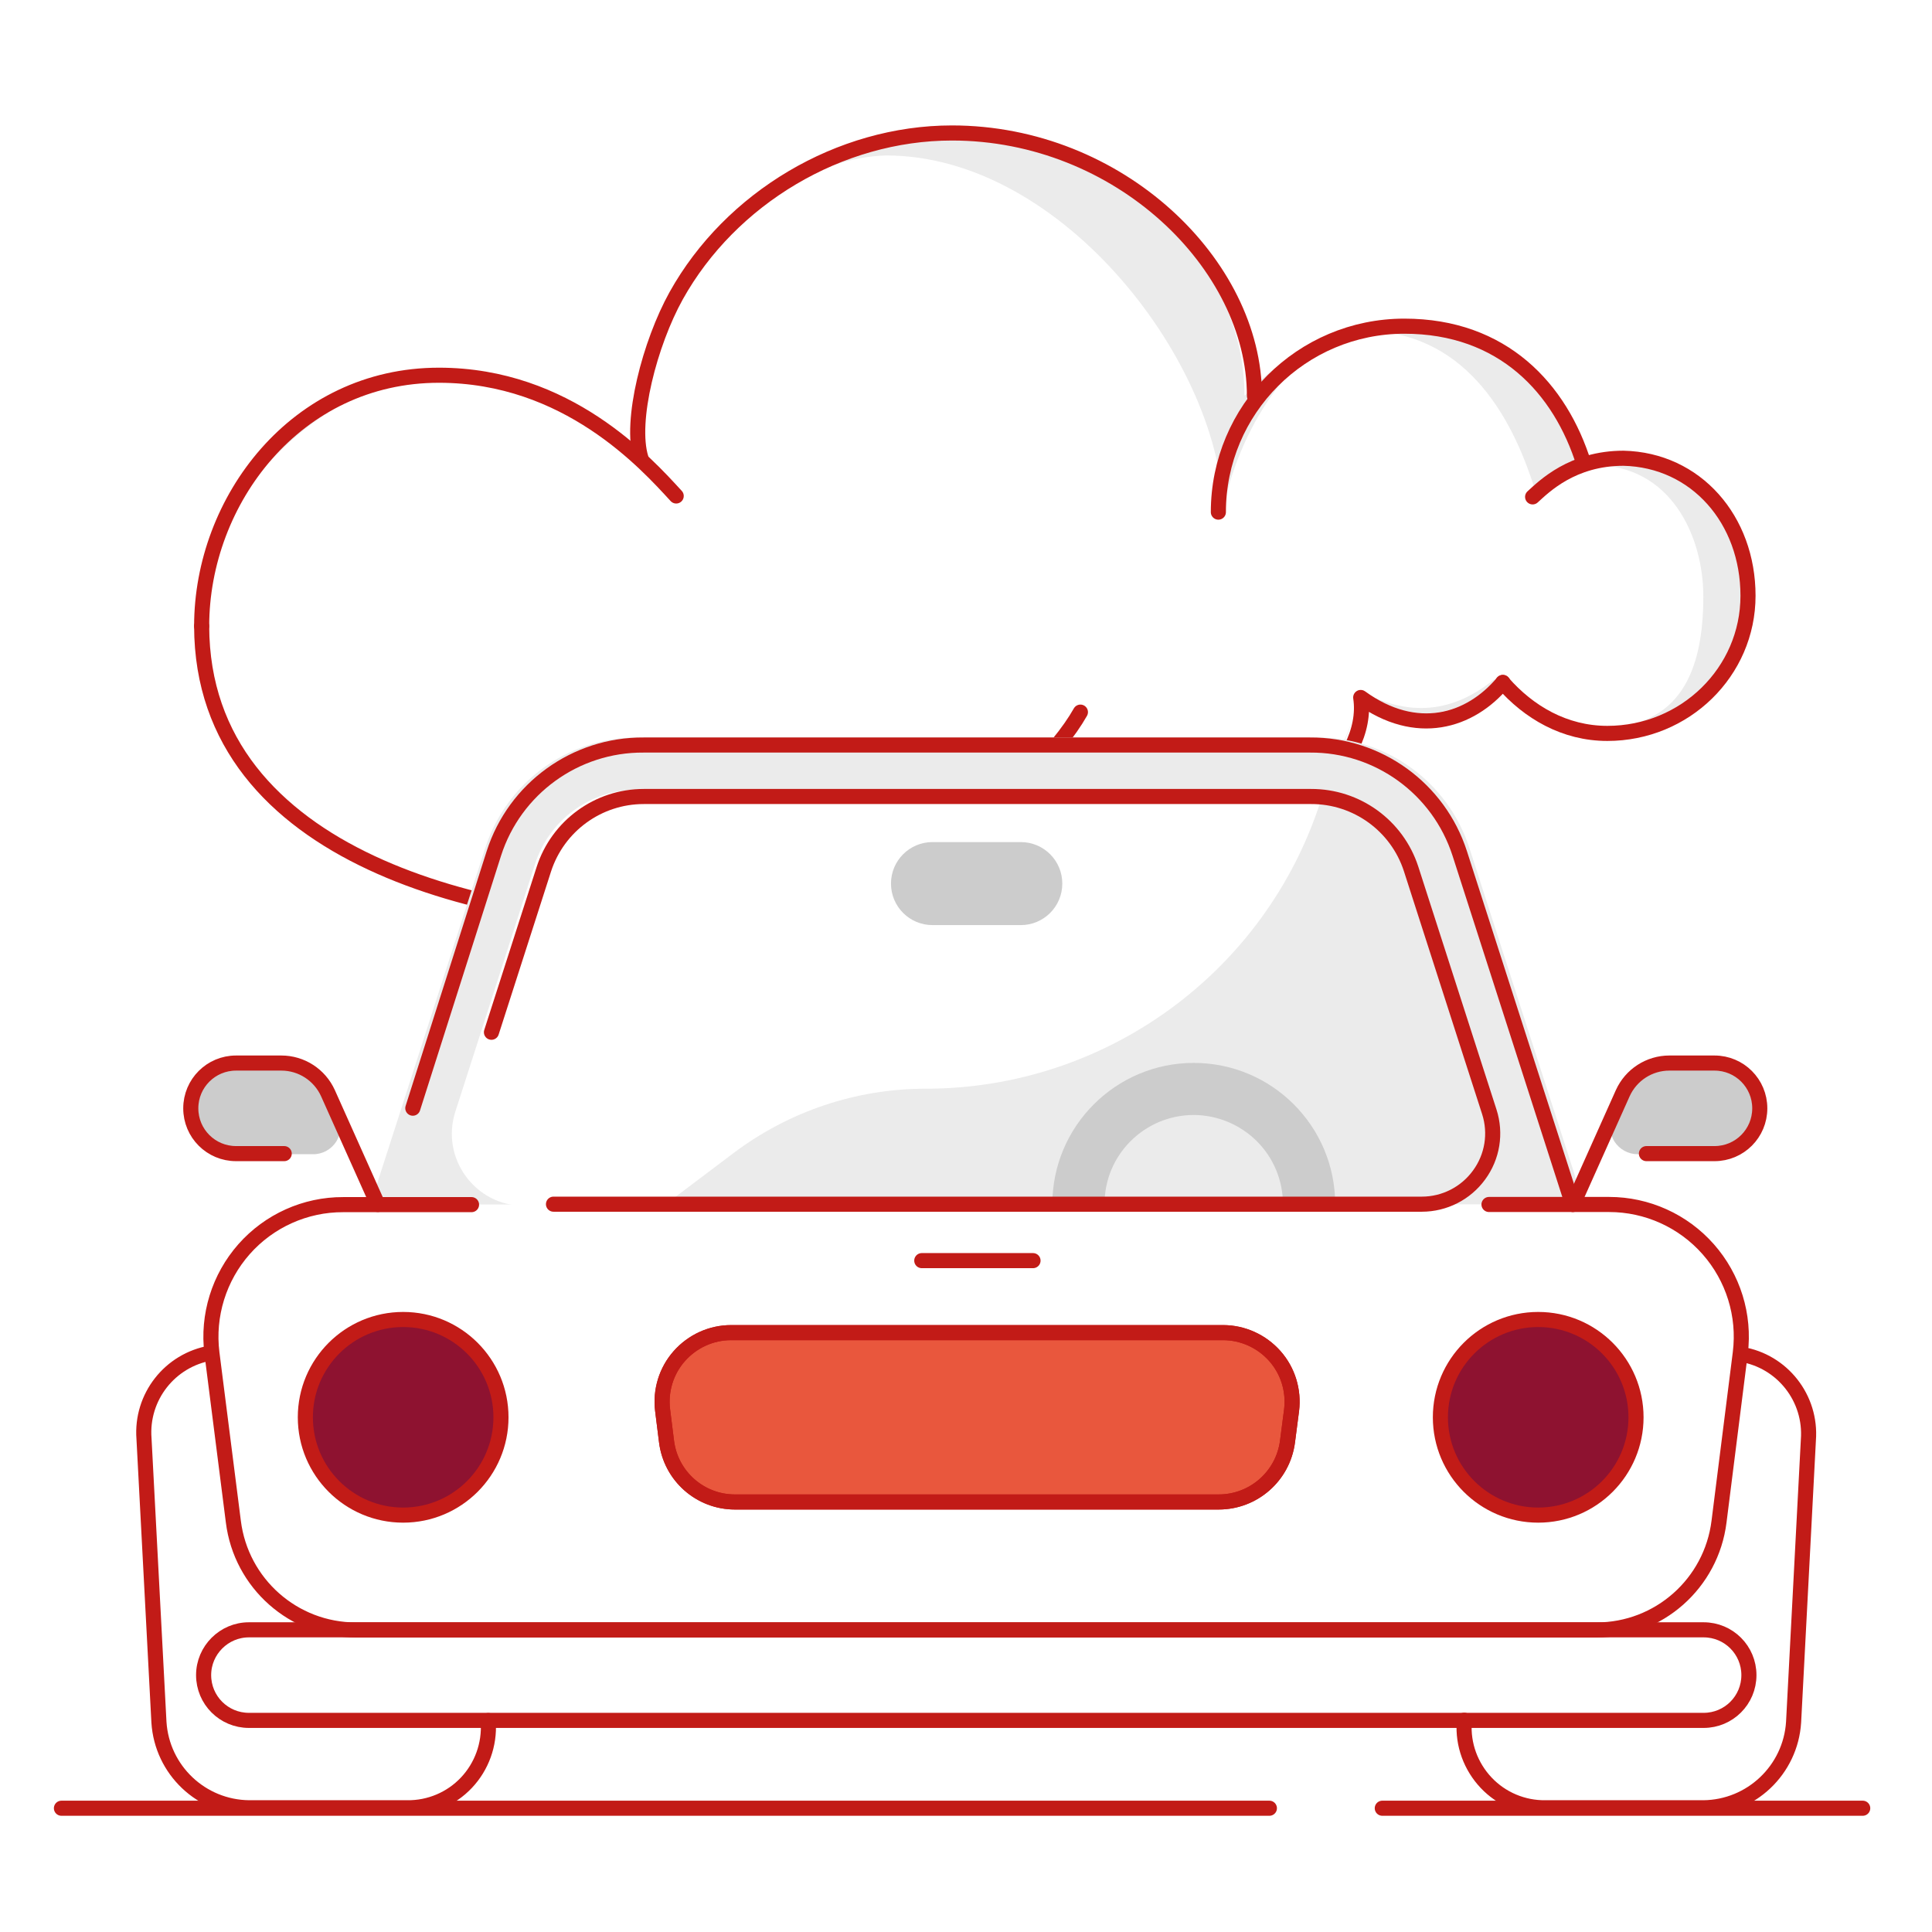 <?xml version="1.0" encoding="utf-8"?>
<!-- Generator: Adobe Illustrator 24.3.0, SVG Export Plug-In . SVG Version: 6.00 Build 0)  -->
<svg version="1.1" xmlns="http://www.w3.org/2000/svg" xmlns:xlink="http://www.w3.org/1999/xlink" x="0px" y="0px"
	 viewBox="0 0 128 128" style="enable-background:new 0 0 128 128;" xml:space="preserve">
<style type="text/css">
	.st0{fill:#EBEBEB;}
	.st1{fill:none;stroke:#C21B17;stroke-miterlimit:10;}
	.st2{fill:none;stroke:#C21B17;stroke-linecap:round;stroke-linejoin:round;stroke-miterlimit:10;}
	.st3{fill-rule:evenodd;clip-rule:evenodd;fill:#79E893;}
	.st4{fill-rule:evenodd;clip-rule:evenodd;fill:#FFFFFF;}
	.st5{fill-rule:evenodd;clip-rule:evenodd;fill:#E9573D;}
	.st6{fill-rule:evenodd;clip-rule:evenodd;fill:#EBEBEB;}
	.st7{fill-rule:evenodd;clip-rule:evenodd;fill:none;stroke:#C21B17;stroke-miterlimit:10;}
	
		.st8{fill-rule:evenodd;clip-rule:evenodd;fill:none;stroke:#C21B17;stroke-linecap:round;stroke-linejoin:round;stroke-miterlimit:10;}
	.st9{fill-rule:evenodd;clip-rule:evenodd;fill:#CCCCCC;}
	.st10{fill-rule:evenodd;clip-rule:evenodd;fill:#437F4F;}
	.st11{fill:none;stroke:#C21B17;stroke-linecap:round;stroke-linejoin:round;}
	.st12{fill-rule:evenodd;clip-rule:evenodd;fill:#C21B17;}
	.st13{fill-rule:evenodd;clip-rule:evenodd;fill:#8E1230;}
	.st14{fill:#FFFFFF;}
	.st15{fill:none;stroke:#C21B17;stroke-linecap:round;}
	.st16{fill:#FFFFFF;stroke:#C21B17;stroke-linecap:round;}
	.st17{fill:#C21B17;}
	.st18{fill:#CCCCCC;stroke:#C21B17;}
	.st19{fill:#E9573D;stroke:#C21B17;}
	.st20{fill:#CCCCCC;}
	.st21{fill:none;stroke:#C21B17;}
	.st22{fill:#E9573D;}
	.st23{fill-rule:evenodd;clip-rule:evenodd;fill:#64AF73;}
	.st24{fill-rule:evenodd;clip-rule:evenodd;fill:#FFFFFF;stroke:#C21B17;}
	.st25{fill-rule:evenodd;clip-rule:evenodd;fill:#6E6F72;}
	.st26{fill:none;stroke:#C21B17;stroke-width:0.75;stroke-linecap:round;stroke-linejoin:round;}
	.st27{fill:#752127;}
	.st28{fill:#8E1230;}
	.st29{opacity:0.1;fill:#010101;enable-background:new    ;}
	.st30{fill:#6E6F72;}
	.st31{fill:#E9573D;stroke:#C21B17;stroke-linecap:round;stroke-linejoin:round;stroke-miterlimit:10;}
	.st32{fill:none;stroke:#C21B17;stroke-linecap:round;stroke-miterlimit:10;}
	.st33{fill:#64AF73;}
	.st34{fill:#437F4F;}
	.st35{fill:#79E893;}
	.st36{fill:#FFFFFF;stroke:#C21B17;stroke-linecap:round;stroke-linejoin:round;}
	.st37{fill:#79E893;stroke:#C21B17;stroke-linecap:round;stroke-linejoin:round;}
	.st38{fill:#C42F2D;}
	.st39{fill:#8E1230;stroke:#C21B17;stroke-linecap:round;stroke-linejoin:round;stroke-miterlimit:10;}
	.st40{fill:none;stroke:#EBEBEB;stroke-linecap:round;stroke-linejoin:round;stroke-miterlimit:10;}
	.st41{fill:none;stroke:#C21B17;stroke-width:0.948;stroke-linecap:round;stroke-linejoin:round;}
	.st42{fill:none;stroke:#C21B17;stroke-width:1.083;stroke-linecap:round;stroke-linejoin:round;}
	.st43{fill:none;stroke:#C21B17;stroke-width:0.957;stroke-linecap:round;stroke-linejoin:round;}
	.st44{fill:none;stroke:#C21B17;stroke-width:0.92;stroke-linecap:round;stroke-linejoin:round;}
	.st45{fill:none;stroke:#C21B17;stroke-width:0.882;stroke-linecap:round;stroke-linejoin:round;}
	.st46{fill:none;stroke:#20252B;stroke-width:0.998;stroke-linecap:round;stroke-linejoin:round;}
	.st47{fill:none;stroke:#EBEBEB;stroke-width:0.95;stroke-linecap:round;stroke-linejoin:round;stroke-miterlimit:10;}
	.st48{fill:#EBEBEB;stroke:#EAEAEA;stroke-linecap:round;stroke-linejoin:round;stroke-miterlimit:10;}
	.st49{fill:none;}
	.st50{fill:#EAEAEA;}
	.st51{fill:#CCCCCC;stroke:#C21B17;stroke-linecap:round;stroke-linejoin:round;}
	.st52{fill:none;stroke:#6E6F72;stroke-linecap:round;stroke-linejoin:round;}
	.st53{fill:#ECECEC;}
	.st54{fill:none;stroke:#C21B17;stroke-width:0.72;stroke-linecap:round;stroke-linejoin:round;}
	.st55{fill:#752127;stroke:#C21B17;stroke-linecap:round;stroke-linejoin:round;}
	.st56{fill:none;stroke:#C21B17;stroke-linejoin:round;}
	.st57{fill:none;stroke:#C21B17;stroke-width:0.81;stroke-linejoin:round;}
	.st58{fill:#C21B17;stroke:#C21B17;stroke-linecap:round;stroke-linejoin:round;}
	.st59{fill:#F1644A;}
	.st60{fill:#F4F4F4;}
	.st61{fill:#D8D8D8;}
	.st62{fill:none;stroke:#C21B17;stroke-width:0.816;stroke-linecap:round;stroke-linejoin:round;stroke-miterlimit:10;}
	.st63{fill:#2DAB66;}
	.st64{fill:none;stroke:#C21B17;stroke-width:0.958;stroke-linecap:round;stroke-miterlimit:10;}
	.st65{fill:none;stroke:#C21B17;stroke-width:0.7;stroke-linecap:round;stroke-linejoin:round;}
	.st66{fill:none;stroke:#C21B17;stroke-width:0.61;stroke-linecap:round;stroke-linejoin:round;}
	.st67{fill:#FFFFFF;stroke:#C21B17;}
	.st68{fill:none;stroke:#C21B17;stroke-width:0.75;stroke-linecap:round;stroke-linejoin:round;stroke-dasharray:2.03;}
	.st69{fill:none;stroke:#C21B17;stroke-width:0.4;stroke-linecap:round;stroke-linejoin:round;}
	.st70{fill:none;stroke:#E9573D;stroke-width:0.35;stroke-linecap:round;stroke-linejoin:round;}
	.st71{fill:#F0654A;}
	.st72{fill:#2DAB66;stroke:#C21B17;stroke-miterlimit:10;}
	.st73{fill:#FFFFFF;stroke:#C21B17;stroke-miterlimit:10;}
	.st74{fill:none;stroke:#EBEBEB;stroke-width:1.5;stroke-linecap:round;stroke-linejoin:round;}
	.st75{fill:#C21B17;stroke:#C21B17;stroke-width:0.25;stroke-linecap:round;stroke-linejoin:round;}
	.st76{fill:none;stroke:#C21B17;stroke-width:1.07;stroke-linecap:round;stroke-linejoin:round;}
	.st77{fill:none;stroke:#C21B17;stroke-width:0.98;stroke-linecap:round;stroke-linejoin:round;}
	.st78{fill:#8E1230;stroke:#C21B17;stroke-linecap:round;stroke-linejoin:round;}
	.st79{fill:#EEEEEE;}
	.st80{fill:none;stroke:#EAEAEA;stroke-linecap:round;stroke-linejoin:round;stroke-miterlimit:10;}
	.st81{fill:none;stroke:#C21B17;stroke-width:0.97;stroke-linecap:round;stroke-linejoin:round;}
	.st82{clip-path:url(#SVGID_2_);}
	.st83{fill:#C5291D;}
	.st84{fill:#B1B1B1;}
	.st85{fill:none;stroke:#C21B17;stroke-linecap:square;stroke-linejoin:round;}
	.st86{fill:none;stroke:#C21B17;stroke-linecap:round;stroke-linejoin:round;stroke-dasharray:2.01;}
	.st87{fill:none;stroke:#C21B17;stroke-linecap:round;stroke-linejoin:round;stroke-dasharray:2;}
	
		.st88{opacity:0.5;fill:none;stroke:#CCCCCC;stroke-width:1.14;stroke-linecap:round;stroke-linejoin:round;enable-background:new    ;}
	
		.st89{opacity:0.49;fill:none;stroke:#CCCCCC;stroke-width:0.89;stroke-linecap:round;stroke-linejoin:round;enable-background:new    ;}
	.st90{fill:none;stroke:#C21B17;stroke-width:0.85;stroke-linecap:round;stroke-linejoin:round;}
	.st91{fill:none;stroke:#C21B17;stroke-width:1.5;stroke-linecap:round;stroke-linejoin:round;}
	.st92{fill:none;stroke:#C21B17;stroke-width:1.14;stroke-linecap:round;stroke-linejoin:round;}
	.st93{fill:none;stroke:#C21B17;stroke-width:0.75;}
	.st94{fill:none;stroke:#C21B17;stroke-width:1.14;}
	.st95{fill:none;stroke:#C21B17;stroke-width:0.92;stroke-linecap:round;stroke-linejoin:round;}
	.st96{opacity:0.38;fill:#EBEBEB;enable-background:new    ;}
	.st97{fill:none;stroke:#E9573D;stroke-width:0.72;}
	.st98{fill:#CCCCCC;stroke:#C21B17;stroke-width:0.95;}
	.st99{fill:#FFFFFF;stroke:#C21B17;stroke-width:0.95;}
	.st100{fill:none;stroke:#C21B17;stroke-width:0.99;}
	.st101{fill:none;stroke:#C21B17;stroke-width:1.08;stroke-linecap:round;stroke-linejoin:round;}
	.st102{fill:#FFFFFF;stroke:#C21B17;stroke-width:0.72;}
	.st103{fill:none;stroke:#C21B17;stroke-width:1.002;}
	.st104{fill:#EBEBEB;stroke:#C21B17;}
	.st105{fill:none;stroke:#C21B17;stroke-width:0.84;stroke-linecap:round;stroke-linejoin:round;}
	.st106{fill:none;stroke:#C21B17;stroke-width:1.32;stroke-linecap:round;stroke-linejoin:round;}
	.st107{fill:none;stroke:#C21B17;stroke-width:0.9;stroke-linecap:round;stroke-linejoin:round;}
	.st108{fill:none;stroke:#C21B17;stroke-linecap:round;stroke-linejoin:round;stroke-dasharray:1.04,2.09;}
	.st109{fill:#CCCCCC;stroke:#C21B17;stroke-miterlimit:10;}
	.st110{fill:#EBEBEB;stroke:#C21B17;stroke-miterlimit:10;}
	.st111{fill:#EBEBEB;stroke:#C21B17;stroke-linecap:round;stroke-linejoin:round;}
	.st112{fill:#FFFFFF;stroke:#C21B17;stroke-linecap:round;stroke-miterlimit:10;}
	.st113{fill:none;stroke:#C21B17;stroke-width:0.96;stroke-linecap:round;stroke-linejoin:round;}
	.st114{filter:url(#Adobe_OpacityMaskFilter);}
	.st115{mask:url(#mask-4_1_);fill:#CCCCCC;}
	.st116{filter:url(#Adobe_OpacityMaskFilter_1_);}
	.st117{mask:url(#mask-6_1_);fill:#CCCCCC;}
	.st118{filter:url(#Adobe_OpacityMaskFilter_2_);}
	.st119{mask:url(#mask-8_1_);fill:#EBEBEB;}
	.st120{filter:url(#Adobe_OpacityMaskFilter_3_);}
	.st121{mask:url(#mask-12_1_);fill:#EBEBEB;}
	.st122{filter:url(#Adobe_OpacityMaskFilter_4_);}
	.st123{mask:url(#mask-16_1_);fill:#FFFFFF;}
	.st124{filter:url(#Adobe_OpacityMaskFilter_5_);}
	.st125{mask:url(#mask-18_1_);fill:#E9573D;}
	.st126{filter:url(#Adobe_OpacityMaskFilter_6_);}
	.st127{mask:url(#mask-20_1_);fill:#E9573D;}
	.st128{filter:url(#Adobe_OpacityMaskFilter_7_);}
	.st129{mask:url(#mask-22_1_);fill:#EBEBEB;}
	.st130{fill-rule:evenodd;clip-rule:evenodd;fill:#752127;}
	.st131{fill:none;stroke:#C21B17;stroke-width:1.01;stroke-linecap:round;stroke-linejoin:round;stroke-miterlimit:10;}
	.st132{display:none;fill:#FFFFFF;}
	.st133{fill:#FFFFFF;stroke:#C21B17;stroke-linecap:round;stroke-linejoin:round;stroke-miterlimit:10;}
	.st134{display:none;}
</style>
<g id="Status_x2F_w33-face-ID-positive">
</g>
<g id="Status_x2F_w32-face-ID-negative_1_">
</g>
<g id="Status_x2F_w31-face-ID-neutral">
</g>
<g id="Status_x2F_w30-contact-positive">
</g>
<g id="Status_x2F_w29-contact-negative">
</g>
<g id="Status_x2F_w28-contact-neutral">
</g>
<g id="Status_x2F_w27-mail-positive">
</g>
<g id="Status_x2F_w26-mail-negative">
</g>
<g id="Status_x2F_w25-mail-neutral">
</g>
<g id="Status_x2F_w24-searching-positive">
</g>
<g id="Status_x2F_w23-searching-negative">
</g>
<g id="Status_x2F_w22-searching-neutral">
</g>
<g id="Status_x2F_w21-touch-ID-positive">
</g>
<g id="Status_x2F_w20-touch-ID-negative">
</g>
<g id="Status_x2F_w19-touch-ID-neutral">
</g>
<g id="Status_x2F_w18-registration-positive">
</g>
<g id="Status_x2F_w17-registration-negative">
</g>
<g id="Status_x2F_w16-registration-neutral">
</g>
<g id="Status_x2F_w15-payment-positive">
</g>
<g id="Status_x2F_w14-payment-negative">
</g>
<g id="Status_x2F_w13-payment-neutral">
</g>
<g id="Status_x2F_w12-password-positive">
</g>
<g id="Status_x2F_w11-password-negative">
</g>
<g id="Status_x2F_w10-password-neutral">
</g>
<g id="Status_x2F_w09-temporary-code-positive">
</g>
<g id="Status_x2F_w08-temporary-code-negative">
</g>
<g id="Status_x2F_w07-temporary-code-neutral">
</g>
<g id="Status_x2F_w04-outcome-positive">
</g>
<g id="Status_x2F_w05-outcome-negative">
</g>
<g id="Status_x2F_w04-outcome-neutral">
</g>
<g id="Status_x2F_w3-claim-positive">
</g>
<g id="Status_x2F_w02-claim-negative">
</g>
<g id="Status_x2F_w01-claim-neutral">
</g>
<g id="Other_x2F_x37-prevention">
</g>
<g id="Other_x2F_x36-digital-signature">
</g>
<g id="Other_x2F_x35-tennis">
</g>
<g id="Other_x2F_x34-muscle">
</g>
<g id="Other_x2F_x33-label">
</g>
<g id="Other_x2F_x32-comfy">
</g>
<g id="Other_x2F_x31-lion">
</g>
<g id="Other_x2F_x30-kitten">
</g>
<g id="Other_x2F_x29-basketball">
</g>
<g id="Other_x2F_x28-table-tennis">
</g>
<g id="Other_x2F_x27-golf">
</g>
<g id="Other_x2F_x26-kayak">
</g>
<g id="Other_x2F_x25-smartwatch">
</g>
<g id="Other_x2F_x24-food">
</g>
<g id="Other_x2F_x23-bushes-many-trees">
</g>
<g id="Other_x2F_x22-bushes-trees">
	<g id="cloud_9_">
	</g>
</g>
<g id="Other_x2F_x21-bushes-many">
</g>
<g id="Other_x2F_x20-bushes-few">
</g>
<g id="Other_x2F_x19-adventure">
</g>
<g id="Other_x2F_x18-sport">
</g>
<g id="Other_x2F_x17-horse-riding">
</g>
<g id="Other_x2F_x16-wellness">
</g>
<g id="Other_x2F_x15-recommendation">
</g>
<g id="Other_x2F_x14-calendar">
</g>
<g id="Other_x2F_x13-information-service">
</g>
<g id="Other_x2F_x12-protection">
</g>
<g id="Other_x2F_x11-technical-assistance">
</g>
<g id="Other_x2F_x10-complaint">
</g>
<g id="Other_x2F_x09-life-preserver">
</g>
<g id="Other_x2F_x08-student-travel">
</g>
<g id="Other_x2F_x07-winter-red">
</g>
<g id="Other_x2F_x06-winter-green">
</g>
<g id="Other_x2F_x05-winter-grey">
</g>
<g id="Other_x2F_x04-not-found">
</g>
<g id="Other_x2F_x03-maps">
</g>
<g id="Other_x2F_x02-location">
</g>
<g id="Other_x2F_x01-easter">
</g>
<g id="People_x2F_y32-coronavirus-emergency">
</g>
<g id="People_x2F_y31-coverage">
</g>
<g id="People_x2F_y30-income-expenses">
</g>
<g id="People_x2F_y29-smoker">
</g>
<g id="People_x2F_y28-three-guys">
</g>
<g id="People_x2F_y27-boy-girl-two-kids">
</g>
<g id="People_x2F_y26-boy">
</g>
<g id="People_x2F_y25-agent-man">
</g>
<g id="People_x2F_y24-married-couple">
</g>
<g id="People_x2F_y23-man-woman">
</g>
<g id="People_x2F_y22-agent-woman">
	<g id="generali">
	</g>
</g>
<g id="People_x2F_y21-mosquito-woman">
</g>
<g id="People_x2F_y20-lifestyle-man">
</g>
<g id="People_x2F_y19-retirment-man-woman">
</g>
<g id="People_x2F_y18-retirment-man">
</g>
<g id="People_x2F_y17-protection-family">
</g>
<g id="People_x2F_y16-health-family-2">
</g>
<g id="People_x2F_y15-health-family">
</g>
<g id="People_x2F_y14-health-man">
</g>
<g id="People_x2F_y13-health-woman">
</g>
<g id="People_x2F_y12-graduate-guy-family">
</g>
<g id="People_x2F_y11-graduate-man">
</g>
<g id="People_x2F_y10-family-boy-girl">
</g>
<g id="People_x2F_y09-family-boy">
</g>
<g id="People_x2F_y08-girl">
</g>
<g id="People_x2F_y07-old-couple">
</g>
<g id="People_x2F_y06-old-woman">
</g>
<g id="People_x2F_y05-old-man">
</g>
<g id="People_x2F_y04-woman-2">
</g>
<g id="People_x2F_y03-woman">
</g>
<g id="People_x2F_y02-man-2">
</g>
<g id="People_x2F_y01-man">
</g>
<g id="Product_x2F_z42-handcart">
</g>
<g id="Product_x2F_z41-boat">
</g>
<g id="Product_x2F_z40-life-accident-discover-services">
</g>
<g id="Product_x2F_z39-consultancy">
</g>
<g id="Product_x2F_z38-health-document">
</g>
<g id="Product_x2F_z37-life-vest">
</g>
<g id="Product_x2F_z36-boat-bike-car">
</g>
<g id="Product_x2F_z35-hospital">
</g>
<g id="Product_x2F_z34-property-2">
</g>
<g id="Product_x2F_z33-property">
</g>
<g id="Product_x2F_z32-car-accident">
</g>
<g id="Product_x2F_z31-personal-accident">
</g>
<g id="Product_x2F_z30-accident">
</g>
<g id="Product_x2F_z29-bike">
</g>
<g id="Product_x2F_z28-motorcycle">
</g>
<g id="Product_x2F_z27-animals">
</g>
<g id="Product_x2F_z26-crop">
</g>
<g id="Product_x2F_z25-home-appliances">
</g>
<g id="Product_x2F_z24-extended-warranty">
</g>
<g id="Product_x2F_z23-engineering-2">
</g>
<g id="Product_x2F_z22-engineering">
</g>
<g id="Product_x2F_z21-add-policy">
</g>
<g id="Product_x2F_z20-money-2">
</g>
<g id="Product_x2F_z19-money">
</g>
<g id="Product_x2F_z18-investiment-2">
</g>
<g id="Product_x2F_z17-investiment">
</g>
<g id="Product_x2F_z16-work">
</g>
<g id="Product_x2F_z15-vehicle">
	<g id="cloud">
		<path class="st0" d="M43.99,61.22c8.71,0.09,16.15-3.07,22.6-8.81c10.48,6.49,22.42,2.58,23.28-6.34c3.48,1.94,6.5,1.48,9.2-0.68
			c1.74,1.96,4.34,3.2,7.24,3.2c5.25,0,9.51-4.08,9.51-9.12c0-5.04-4.26-9.12-9.51-9.12c-0.72,0-1,0-1.67,0.14l-0.01,0.01
			c-1.52-5.13-6.34-8.89-12.06-8.89c-3.87,0.09-7.26,1.6-10.12,4.61c0-9.62-9.17-16.76-20.45-17.42
			C49.2,8.05,41.01,23.04,42.47,30.35c-1.74-2.17-7.9-5.5-15.37-5.37c-9.23,0.68-14.17,9.8-13.68,18.01l0,0
			C13.42,54.31,26.66,60.81,43.99,61.22"/>
		<path class="st14" d="M13.36,41.48c0.3,12.34,15.67,19.74,30.62,19.74c8.54,0.09,16.86-3.46,23.18-9.2
			c10.27,6.49,21.97,2.58,22.82-6.34c3.41,1.94,6.37,1.48,9.02-0.68c1.71,1.96,4.25,3.2,7.09,3.2c5.15,0,6.76-3.65,6.76-8.68
			c0-3.96-2.12-8.71-7.27-8.71c-1.33,0.06-2.67,0.93-3.73,2.16c-1.49-5.13-4.55-10.73-11-11.05c-5.75,0.3-9.25,8.07-9.83,12.07
			c0-9.62-10.47-23.69-22.31-23.69c-9.52,0.26-17.71,12.84-16.26,20.07c-1.81-1.09-8.1-5.74-13.39-5.5
			C20.97,25.16,12.88,33.93,13.36,41.48z"/>
		<path class="st2" d="M83.11,26.23c0-8.71-8.97-17.42-20.04-17.42c-7.46,0-14.67,4.32-18.27,10.78c-1.74,3.13-3.1,8.31-2.33,10.78"
			/>
		<path class="st2" d="M80.72,33.93c0-6.8,5.51-12.32,12.32-12.32c6.53,0,10.34,4.13,11.9,9.14"/>
		<g>
			<path class="st2" d="M44.8,32.86c-2-2.18-7.23-8-15.72-8c-9.47,0-15.72,8.31-15.72,16.62"/>
			<path class="st2" d="M71.58,47.18c-2.97,5.25-14.03,14.06-26.17,14.04c-12.79,0-32.02-4.24-32.05-19.74"/>
		</g>
		<path class="st2" d="M68.61,53.04c1.76,1.69,5.51,2.87,8.66,2.86c7.9,0.01,13.54-5.36,12.88-9.69c3.68,2.67,7.24,1.61,9.42-1"/>
		<path class="st2" d="M101.54,32.92c0.76-0.69,2.63-2.56,6.02-2.56c4.81,0.11,8.25,4.07,8.25,9.11s-4.17,9.12-9.32,9.12
			c-2.84,0-5.22-1.41-6.93-3.37"/>
	</g>
	<g id="shadow_10_">
		<path class="st14" d="M24.52,79.89l7.85-23.4c1.46-4.28,5.63-7.16,10.32-7.14h43.3c4.68-0.02,8.85,2.86,10.32,7.14l7.9,23.4H24.52
			z"/>
		<path class="st0" d="M96.57,56.18c-1.17-3.63-4.18-6.26-7.8-7.05l-1.27,3.93c-3.66,11.37-14.24,19.07-26.18,19.07h0
			c-4.59,0-9.06,1.5-12.73,4.27l-4.63,3.49h60.24L96.57,56.18z"/>
		<path class="st0" d="M104.99,79.89l-7.64-23.71c-1.41-4.36-5.47-7.32-10.05-7.32h-45.1c-4.58,0-8.64,2.96-10.05,7.32l-7.64,23.71
			l1.94,3.8l13.72-3.8h-5.45c-3.24,0-5.55-3.16-4.55-6.25l5.28-16.4c0.94-2.93,3.67-4.92,6.75-4.92h45.1c3.08,0,5.8,1.99,6.75,4.92
			l4.08,12.67l1.2,3.73c0.99,3.09-1.31,6.25-4.55,6.25H83.46v3.69h19.92v-3.52L104.99,79.89z"/>
	</g>
	<g id="Color_10_" transform="translate(5.93, 36.85)">
		<path id="Rectangle_230_" class="st14" d="M10.56,71.13h96.38c1.66,0,3,1.34,3,3l0,0c0,1.66-1.34,3-3,3H10.56c-1.66,0-3-1.34-3-3
			l0,0C7.56,72.48,8.91,71.13,10.56,71.13z"/>
		<path id="Path_1378_" class="st14" d="M70.42,42.95H16.83c-2.51,0-4.9,1.07-6.57,2.95s-2.44,4.39-2.13,6.88l1.42,11.17
			c0.51,4.1,3.99,7.18,8.12,7.18h82.19c4.13,0,7.61-3.08,8.12-7.18l1.42-11.18c0.31-2.49-0.47-4.99-2.13-6.87s-4.05-2.96-6.56-2.96
			H70.42V42.95z"/>
		<path id="Path_1377_" class="st20" d="M100.93,37.04l0.65-1.42c0.55-1.22,1.76-2,3.09-2h2.99c1.66,0,3,1.34,3,3l0,0
			c0,1.66-1.34,3-3,3h-5.09c-0.62,0-1.2-0.32-1.54-0.84C100.7,38.26,100.66,37.6,100.93,37.04L100.93,37.04z"/>
		<path id="Path_1376_" class="st20" d="M16.45,37.04l-0.65-1.42c-0.55-1.22-1.76-2-3.09-2h-3c-1.66,0-3,1.34-3,3l0,0
			c0,1.66,1.34,3,3,3h5.09c0.63,0.01,1.21-0.31,1.55-0.84C16.67,38.27,16.71,37.6,16.45,37.04L16.45,37.04z"/>
		<circle id="Oval_88_" class="st28" cx="95.98" cy="57.05" r="6.48"/>
		<circle id="Oval_87_" class="st28" cx="20.78" cy="57.05" r="6.48"/>
		<path id="Rectangle_223_" class="st20" d="M55.85,18.94h5.85c1.52,0,2.75,1.23,2.75,2.75l0,0c0,1.52-1.23,2.75-2.75,2.75h-5.85
			c-1.52,0-2.75-1.23-2.75-2.75l0,0C53.1,20.17,54.33,18.94,55.85,18.94z"/>
		<path id="Path_1375_" class="st22" d="M74.81,62.66H42.76c-2.3,0-4.24-1.71-4.53-4l-0.26-2.08c-0.16-1.3,0.24-2.61,1.11-3.59
			c0.87-0.98,2.11-1.55,3.43-1.55h32.59c1.31,0,2.56,0.57,3.43,1.55s1.27,2.29,1.11,3.59l-0.27,2.08
			C79.07,60.95,77.12,62.66,74.81,62.66L74.81,62.66z"/>
		<path id="Path_1374_" class="st20" d="M73.13,37.02c1.57,0,3.08,0.62,4.2,1.73s1.74,2.62,1.74,4.19h3.46
			c0-5.18-4.2-9.37-9.37-9.37s-9.37,4.2-9.37,9.37h3.46C67.23,39.69,69.87,37.04,73.13,37.02L73.13,37.02z"/>
	</g>
	<g id="outline_14_" transform="translate(2.89, 31.52)">
		<line id="Path_1373_" class="st2" x1="1.18" y1="88.28" x2="81.21" y2="88.28"/>
		<path id="Path_1372_" class="st2" d="M95.76,48.28h7.96c2.51,0,4.9,1.08,6.56,2.96c1.66,1.88,2.44,4.38,2.13,6.87L111,69.29
			c-0.51,4.1-3.99,7.18-8.12,7.18H20.69c-4.13,0-7.61-3.08-8.12-7.18l-1.42-11.17c-0.31-2.49,0.47-5,2.13-6.88
			c1.66-1.88,4.06-2.96,6.57-2.95h8.5"/>
		<line id="Path_1371_" class="st2" x1="88.69" y1="88.28" x2="120.52" y2="88.28"/>
		<path id="Path_1370_" class="st2" d="M77.85,67.99H45.8c-2.3,0-4.24-1.71-4.53-4l-0.26-2.08c-0.16-1.3,0.24-2.61,1.11-3.59
			c0.87-0.98,2.11-1.55,3.43-1.55h32.59c1.31,0,2.56,0.57,3.43,1.55c0.87,0.98,1.27,2.29,1.11,3.59l-0.27,2.08
			C82.11,66.28,80.16,67.99,77.85,67.99L77.85,67.99z"/>
		<path id="Path_1360_" class="st2" d="M24.46,41.9l5.37-16.88c1.38-4.3,5.4-7.21,9.92-7.18H83.9c4.52-0.03,8.53,2.88,9.92,7.18
			l7.48,23.25"/>
		<path id="Path_1359_" class="st2" d="M29.67,36.87l3.47-10.8c0.93-2.87,3.6-4.82,6.62-4.82h44.21c3.02-0.01,5.7,1.93,6.63,4.8
			l4,12.43l1.18,3.66c0.46,1.43,0.21,2.98-0.68,4.19c-0.88,1.21-2.29,1.93-3.79,1.93H33.78"/>
		<path id="Rectangle_207_" class="st2" d="M13.6,76.46h96.38c1.66,0,3,1.34,3,3l0,0c0,1.66-1.34,3-3,3H13.6c-1.66,0-3-1.34-3-3l0,0
			C10.6,77.81,11.95,76.46,13.6,76.46z"/>
		<path id="Path_1358_" class="st2" d="M101.32,48.28l3.3-7.37c0.55-1.22,1.76-2,3.09-2h2.99c1.66,0,3,1.34,3,3l0,0
			c0,1.66-1.34,3-3,3h-4.51"/>
		<path id="Path_1357_" class="st2" d="M22.14,48.28l-3.3-7.37c-0.55-1.22-1.76-2-3.09-2h-3c-1.66,0-3,1.34-3,3l0,0
			c0,1.66,1.34,3,3,3h3.19"/>
		<line id="Path_1356_" class="st2" x1="58.18" y1="52" x2="65.55" y2="52"/>
		<path id="Path_1001_" class="st2" d="M112.48,58.21c2.72,0.45,4.65,2.91,4.44,5.67l-0.98,18.7c-0.2,3.16-2.81,5.64-5.98,5.67H99.5
			c-1.48,0.02-2.91-0.58-3.93-1.66c-1.02-1.08-1.55-2.53-1.45-4.01v-0.13"/>
		<path id="Path_982_" class="st2" d="M29.46,82.47v0.11c0.09,1.48-0.43,2.93-1.45,4.01c-1.02,1.08-2.45,1.68-3.93,1.66H13.62
			c-3.17-0.03-5.78-2.5-5.98-5.67L6.65,63.79c-0.21-2.75,1.71-5.21,4.44-5.67"/>
		<circle id="Oval_47_" class="st2" cx="99.02" cy="62.38" r="6.48"/>
		<circle id="Oval_46_" class="st2" cx="23.82" cy="62.38" r="6.48"/>
		<path id="Path_771_" class="st2" d="M77.85,67.99H45.8c-2.3,0-4.24-1.71-4.53-4l-0.26-2.08c-0.16-1.3,0.24-2.61,1.11-3.59
			c0.87-0.98,2.11-1.55,3.43-1.55h32.59c1.31,0,2.56,0.57,3.43,1.55c0.87,0.98,1.27,2.29,1.11,3.59l-0.27,2.08
			C82.11,66.28,80.16,67.99,77.85,67.99L77.85,67.99z"/>
	</g>
</g>
<g id="Product_x2F_z14-travel-neutral">
</g>
<g id="Product_x2F_z13-transport">
</g>
<g id="Product_x2F_z12-taxi-2">
</g>
<g id="Product_x2F_z11-taxi">
	<g id="cloud_1_">
	</g>
</g>
<g id="Product_x2F_z10-savings">
</g>
<g id="Product_x2F_z09-rent-car-2">
</g>
<g id="Product_x2F_z08-rent-car">
</g>
<g id="Product_x2F_z07-quote">
</g>
<g id="Product_x2F_z06-investment">
</g>
<g id="Product_x2F_z05-house">
</g>
<g id="Product_x2F_z04-health">
</g>
<g id="Product_x2F_z02-courier-2_1_">
</g>
<g id="Product_x2F_z02-courier-2">
</g>
<g id="Product_x2F_z01-courier">
</g>
<g id="product_tags">
</g>
<g id="guides" class="st134">
</g>
</svg>

